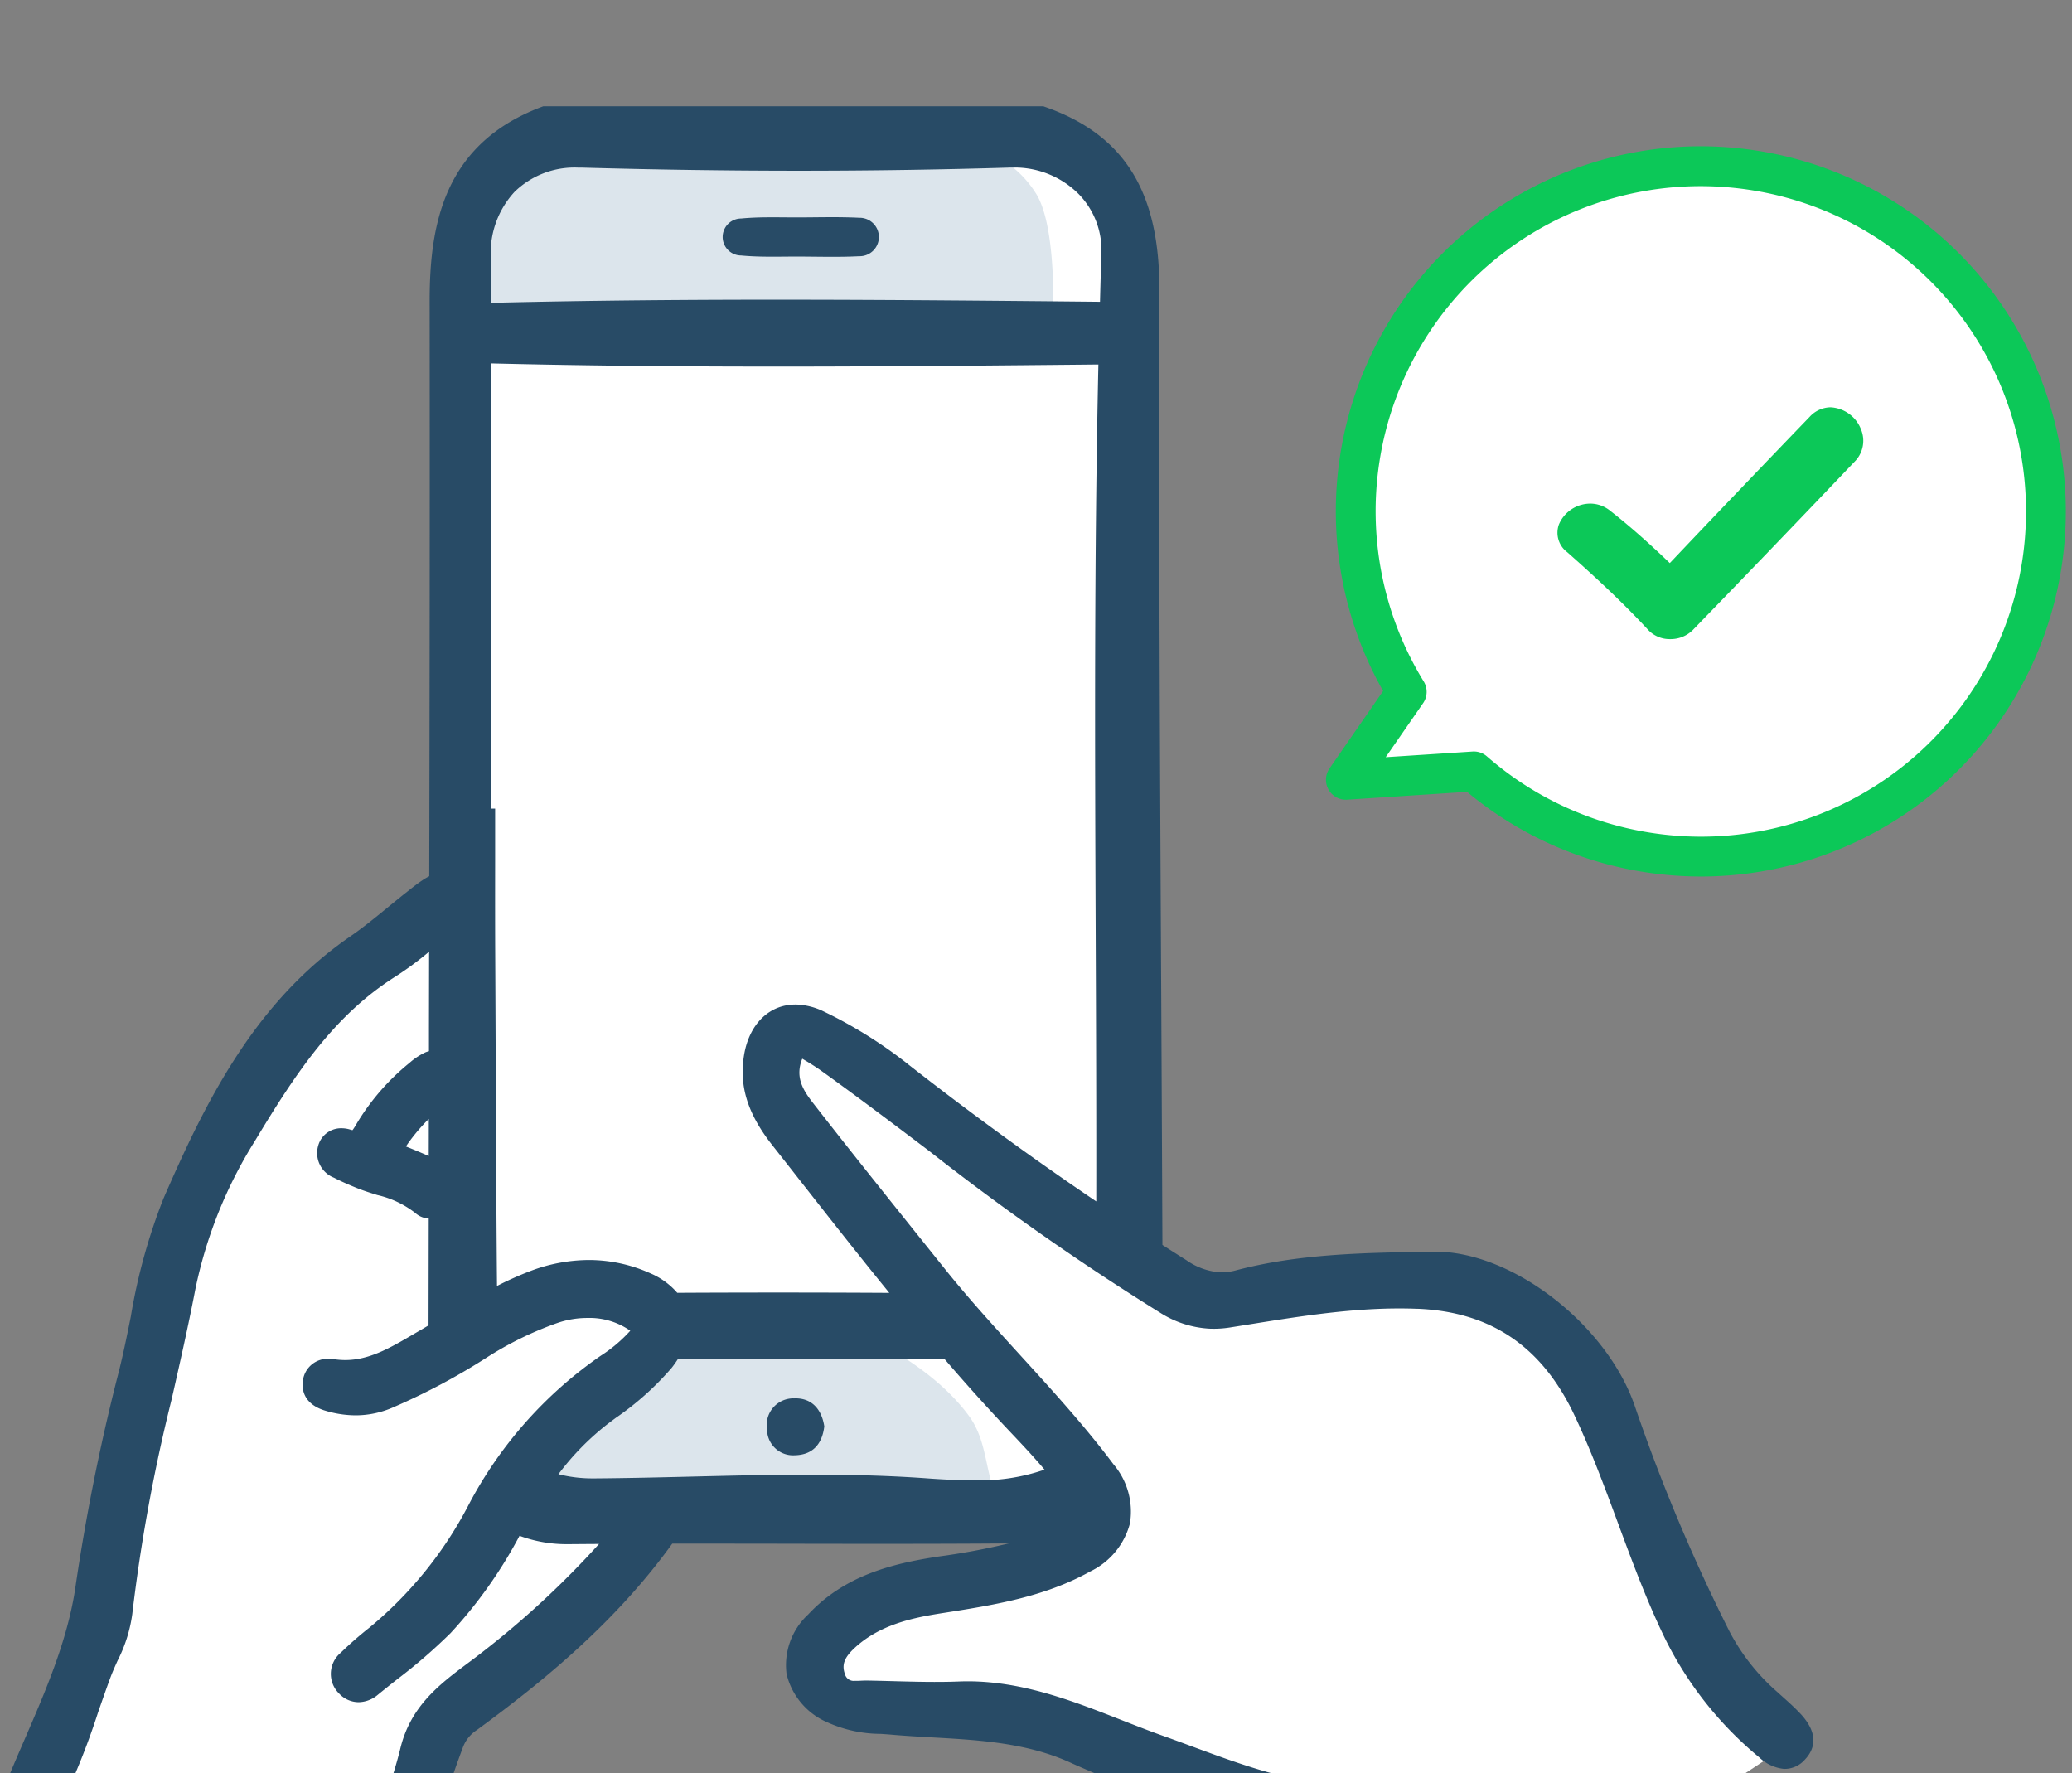 <svg xmlns="http://www.w3.org/2000/svg" width="208" height="178"><rect width="100%" height="100%" fill="#808080" stroke="none"/><defs><clipPath id="a"><path transform="translate(360 1909)" fill="#fff" opacity=".82" d="M0 0h208v178H0z"/></clipPath></defs><g transform="translate(-360 -1909)" clip-path="url(#a)"><path d="M416.256 1923.006c-3.936.211-10.689 6.658-10.653 11.774-.335 2.337-.662 65.392-.662 65.392-13.87 7.7-21.408 16.574-27.39 34.05-4.919 11.175-6.442 29.786-9.192 39.959-1.127 3.47-6.38 16.414-6.1 16.321s37 6.941 37 6.941 2.954-13.6 5.675-15.946 14.164-10.786 16.415-14.164 4.5-6.285 4.5-6.285l43.025-.75c-1.72 6.175-9.12 6.851-16.01 9.1-5.534 2.346-7.41 1.22-9.192 4.128-7.263 10.266 7.037 5.172 13.132 6.328 12.522.8 18.222 8.134 32.081 11.025a129.37 129.37 0 0 0 14.538 1.22l8.817 10.036 27.3-18.009c-12.358-6.762-15.716-43.285-31.8-46.245-4.784-1.125-24.576 1.783-25.045 1.408s-9.849-4.784-9.849-4.784l.281-103.18s-2.587-6.97-7.39-8.316-49.488 0-49.488 0" fill="#fff"/><path d="M463.96 1928.363a10.627 10.627 0 0 0-5.931-4.495h-46.158c-2.827 1.4-4.6 5.318-5.159 8.14-.017.087-.027.174-.043.261-.113 3.561-.072 7.147.056 10.684h58.917s.722-10.906-1.683-14.594M459.509 2057.789c-.633-2.339-.77-4.67-2.245-6.674-2.75-3.737-6.966-6.327-11.018-8.436a2.432 2.432 0 0 1-.981-1.018h-19a2.106 2.106 0 0 1-.184 1.186c-2.08 4.107-5.93 6.614-9.175 9.707a25.209 25.209 0 0 0-5.429 8.191h46.549a8.745 8.745 0 0 0 2.113-.89 39.31 39.31 0 0 1-.629-2.066" fill="#dce5ec"/><path d="M536.414 1926.155a34.634 34.634 0 0 0-35.2 52.288l-6.111 8.824 12.849-.839a34.644 34.644 0 1 0 28.462-60.273" fill="#fff"/><path d="M530.782 1996.981a37.029 37.029 0 0 1-6.045-.5 36.569 36.569 0 0 1-17.461-8l-12.038.786a2 2 0 0 1-1.775-3.134l5.382-7.772a36.643 36.643 0 0 1 31.851-54.68 37.011 37.011 0 0 1 6.045.5 36.648 36.648 0 0 1-5.959 72.8Zm-22.829-12.552a2 2 0 0 1 1.317.495 32.565 32.565 0 0 0 16.119 7.612 33.015 33.015 0 0 0 5.39.446 32.647 32.647 0 0 0 5.307-64.853 33 33 0 0 0-5.39-.446 32.637 32.637 0 0 0-27.776 49.715 2 2 0 0 1-.06 2.185l-3.754 5.42 8.717-.569c.043-.004.091-.005.13-.005Z" fill="#0cc858"/><path d="M546.793 1952.03a3.471 3.471 0 0 0-3.037-2.147 2.9 2.9 0 0 0-2.1.967 2535.607 2535.607 0 0 0-13.715 14.336l-.316.333-.332-.317c-2.031-1.936-3.883-3.554-5.665-4.945a3.177 3.177 0 0 0-1.991-.708 3.429 3.429 0 0 0-3.142 2.091 2.436 2.436 0 0 0 .84 2.79c2.49 2.205 5.405 4.859 8.146 7.826a2.957 2.957 0 0 0 2.183.894 3.145 3.145 0 0 0 2.259-.9 2455.666 2455.666 0 0 0 16.224-16.88 2.974 2.974 0 0 0 .644-3.339" fill="#0cc858"/><path d="M540.731 2081.006c-.54-.577-1.13-1.107-1.7-1.619-.192-.172-.384-.344-.574-.519a20.931 20.931 0 0 1-4.851-6.132 179.294 179.294 0 0 1-9.471-22.536c-2.689-7.964-11.806-15.232-19.51-15.554q-.376-.015-.748-.009l-.844.014c-6.251.1-12.714.211-18.962 1.861a5.488 5.488 0 0 1-1.645.194 6.684 6.684 0 0 1-3.307-1.2c-.808-.506-1.618-1.026-2.427-1.543q-.053-12.138-.116-24.276c-.127-23.445-.259-47.687-.189-71.529.029-9.965-3.529-15.655-11.538-18.451l-.116-.043h-50.19l-.123.046c-9.965 3.721-11.3 12-11.289 19.611.023 19.157 0 38.562-.039 57.628a7.282 7.282 0 0 0-.751.451c-.5.338-.959.7-1.4 1.052l-.244.194c-.609.479-1.208.971-1.813 1.467-1.2.981-2.433 1.994-3.7 2.866-9.64 6.623-14.56 16.635-18.773 26.322a58.1 58.1 0 0 0-3.279 11.854c-.415 2.06-.844 4.189-1.386 6.227a208.322 208.322 0 0 0-4.208 21.165c-.814 5.224-2.971 10.2-5.058 15.023-.537 1.24-1.074 2.48-1.591 3.726-.191.461-.4.917-.567 1.3l-.259.581-.022.194a2.928 2.928 0 0 0 1.651 3.379 2.861 2.861 0 0 0 1.174.258 2.79 2.79 0 0 0 2.115-1.009 8.543 8.543 0 0 0 1.106-1.748 71.686 71.686 0 0 0 3.763-9.387c.4-1.142.793-2.284 1.211-3.416.217-.589.486-1.189.748-1.77a14.53 14.53 0 0 0 1.468-4.645 171.916 171.916 0 0 1 3.938-21.512c.825-3.627 1.678-7.378 2.393-11.1a45.133 45.133 0 0 1 5.953-14.85c4.066-6.748 7.939-12.653 14.191-16.584a32.616 32.616 0 0 0 3.325-2.461l-.015 7.649v2.339a3.526 3.526 0 0 0-.343.109 6.687 6.687 0 0 0-1.619 1.071 23.174 23.174 0 0 0-5.3 6.1 6.58 6.58 0 0 1-.408.642.739.739 0 0 1-.2-.043 3 3 0 0 0-.91-.145 2.38 2.38 0 0 0-2.328 1.711 2.66 2.66 0 0 0 1.586 3.259c.8.415 1.627.762 2.255 1.018.7.285 1.4.5 2.084.716a9.746 9.746 0 0 1 3.8 1.793 2.2 2.2 0 0 0 1.359.567l-.019 10.723c-.258.151-.512.307-.772.457q-.424.244-.848.493c-2.224 1.3-4.325 2.529-6.743 2.529a7.393 7.393 0 0 1-1.1-.084 3.428 3.428 0 0 0-.529-.041 2.511 2.511 0 0 0-2.611 2.122c-.118.695-.135 2.387 2.267 3.095a10.675 10.675 0 0 0 3.015.458 9.366 9.366 0 0 0 3.834-.829 65.722 65.722 0 0 0 9.214-4.9 34.118 34.118 0 0 1 7.141-3.518 9.233 9.233 0 0 1 3.069-.527 7.133 7.133 0 0 1 4.316 1.282 14.482 14.482 0 0 1-2.952 2.5 41.827 41.827 0 0 0-13.232 14.892 39.631 39.631 0 0 1-10 12.406 37.638 37.638 0 0 0-2.892 2.531 2.765 2.765 0 0 0-.144 4.1 2.7 2.7 0 0 0 1.947.856 3.062 3.062 0 0 0 1.936-.748c.623-.51 1.254-1.011 1.887-1.512l.065-.051a54.466 54.466 0 0 0 5.34-4.619 46.163 46.163 0 0 0 6.926-9.77 13.634 13.634 0 0 0 4.9.838h.142c.957-.008 1.935-.015 2.941-.021a90.533 90.533 0 0 1-11.756 10.89c-.446.351-.9.691-1.394 1.058-2.827 2.112-5.75 4.3-6.788 8.547-.451 1.85-1.076 3.725-1.685 5.55-.574 1.723-1.167 3.5-1.644 5.367l-.019.121v.061a2.871 2.871 0 0 0 2.321 3.323 3.64 3.64 0 0 0 .646.061c.711 0 2.429-.275 3.024-2.824a104.97 104.97 0 0 1 3.615-11.7 3.527 3.527 0 0 1 1.415-1.778c6.485-4.759 13.829-10.684 19.614-18.708h2.944q4.561 0 9.121.01t9.122.01c4.856 0 8.9-.014 12.6-.042a68.947 68.947 0 0 1-7.011 1.31c-4.656.7-9.47 1.891-13.141 5.833a6.926 6.926 0 0 0-2.16 5.959 7.075 7.075 0 0 0 4.135 4.874 13.112 13.112 0 0 0 5.309 1.141c.373.025.746.05 1.121.083 1.376.121 2.777.2 4.13.276 4.7.266 9.56.54 13.994 2.616a123.166 123.166 0 0 0 21.766 7.345 34.592 34.592 0 0 0 7.052 1.188 18.163 18.163 0 0 0 3.422-.163 4.435 4.435 0 0 1 .822-.05 2.756 2.756 0 0 1 2.15 1.234l.066.08c2.036 2.433 4.142 4.949 6.288 7.364a3.507 3.507 0 0 0 2.424 1.321 2.723 2.723 0 0 0 1.941-.741c.994-.872 1.777-2.376-.143-4.587q-1.155-1.33-2.32-2.651-.958-1.091-1.912-2.182c-2.69-3.089-5.5-5.877-10.266-6.076a14.51 14.51 0 0 0-1.651.03 22.784 22.784 0 0 1-2.618.039c-5.122-.213-10.152-2.071-15.016-3.87-.958-.354-1.914-.707-2.867-1.047-1.411-.5-2.835-1.063-4.213-1.6-4.575-1.795-9.306-3.65-14.46-3.865a22.13 22.13 0 0 0-1.893 0c-2.162.083-4.377.023-6.519-.034-.889-.023-1.777-.048-2.666-.062-.2 0-.409.006-.616.016s-.419.02-.622.012a.906.906 0 0 1-.986-.7c-.318-.9-.064-1.605.9-2.524 2.541-2.407 5.88-3.1 8.81-3.56l.192-.03c4.973-.781 10.115-1.589 14.727-4.162a7.461 7.461 0 0 0 3.989-4.822 7.317 7.317 0 0 0-1.64-5.922c-2.883-3.848-6.162-7.444-9.332-10.922-2.569-2.817-5.225-5.729-7.642-8.748l-1.691-2.111c-3.794-4.734-7.718-9.63-11.508-14.5-1-1.286-1.83-2.6-1.078-4.445l.3.18a23.42 23.42 0 0 1 1.533.981c3.68 2.638 7.356 5.418 10.911 8.107a259.026 259.026 0 0 0 23.206 16.245 10.24 10.24 0 0 0 4.946 1.586 10.449 10.449 0 0 0 2.077-.127l2.032-.324c5.414-.866 11.013-1.763 16.673-1.548h.1c7.316.305 12.452 3.776 15.7 10.615 1.682 3.54 3.069 7.288 4.411 10.913 1.387 3.748 2.821 7.623 4.593 11.312a36.266 36.266 0 0 0 9.571 12.178 4.218 4.218 0 0 0 2.485 1.167 2.7 2.7 0 0 0 2.119-.943c.881-.93 1.516-2.483-.461-4.6M411.66 1928.251a8.621 8.621 0 0 1 6.34-2.43h.344c7.358.21 14.7.317 21.823.317 7.179 0 14.356-.108 21.329-.322h.3a9.064 9.064 0 0 1 6.504 2.678 8.035 8.035 0 0 1 2.266 5.905 610.09 610.09 0 0 0-.141 4.891c-20.357-.2-40.809-.395-61.16.107v-4.628a9.048 9.048 0 0 1 2.395-6.518m-10.911 95.827c.072-.109.143-.216.217-.321a19.019 19.019 0 0 1 2.08-2.446q0 1.861-.007 3.723a68.315 68.315 0 0 0-2.29-.956m64.111 32.436a19.739 19.739 0 0 1-7.311 1.06c-1.315 0-2.741-.058-4.361-.176-3.507-.258-7.351-.382-11.752-.382-3.938 0-7.943.1-11.818.193-3.239.079-6.589.16-9.876.185h-.142a14.011 14.011 0 0 1-3.541-.421 26.448 26.448 0 0 1 5.072-5.143l.669-.5a29.246 29.246 0 0 0 5.628-5.034 10.029 10.029 0 0 0 .625-.885c8.909.059 17.825.03 26.734-.037a201.9 201.9 0 0 0 6.487 7.211c1.21 1.276 2.438 2.573 3.585 3.932m-13.754-40.739a45.59 45.59 0 0 0-8.4-5.243 6.759 6.759 0 0 0-2.634-.7c-2.759-.115-4.873 1.9-5.387 5.125-.492 3.1.387 5.869 2.849 8.994q1.524 1.933 3.04 3.872c2.843 3.624 5.732 7.3 8.7 10.945q-10.643-.062-21.285-.006a7.412 7.412 0 0 0-2.711-1.962 15.044 15.044 0 0 0-6.17-1.33 16.7 16.7 0 0 0-5.949 1.14 33.433 33.433 0 0 0-3.266 1.465c-.067-7.5-.1-15-.13-22.337q-.022-5.412-.049-10.825c-.016-3.2-.012-6.4-.008-9.6v-5.152h-.435v-15.029q0-14.83-.006-29.66c20.3.5 40.695.309 61 .108-.423 19.2-.349 38.54-.271 57.343.036 8.753.07 17.717.056 26.666-6.357-4.3-12.7-8.919-18.949-13.813" fill="#284b66"/><path d="M434.402 1934.644c1.96.188 3.958.1 5.926.109s3.958.067 5.926-.035a1.93 1.93 0 1 0 0-3.859c-1.968-.1-3.955-.045-5.926-.036s-3.966-.079-5.926.109a1.856 1.856 0 1 0 0 3.712M439.674 2049.359a2.679 2.679 0 0 0-2.673 3.121 2.611 2.611 0 0 0 2.778 2.592c1.815-.036 2.755-1.128 2.969-2.9-.275-1.783-1.322-2.9-3.075-2.808" fill="#284b66"/></g></svg>